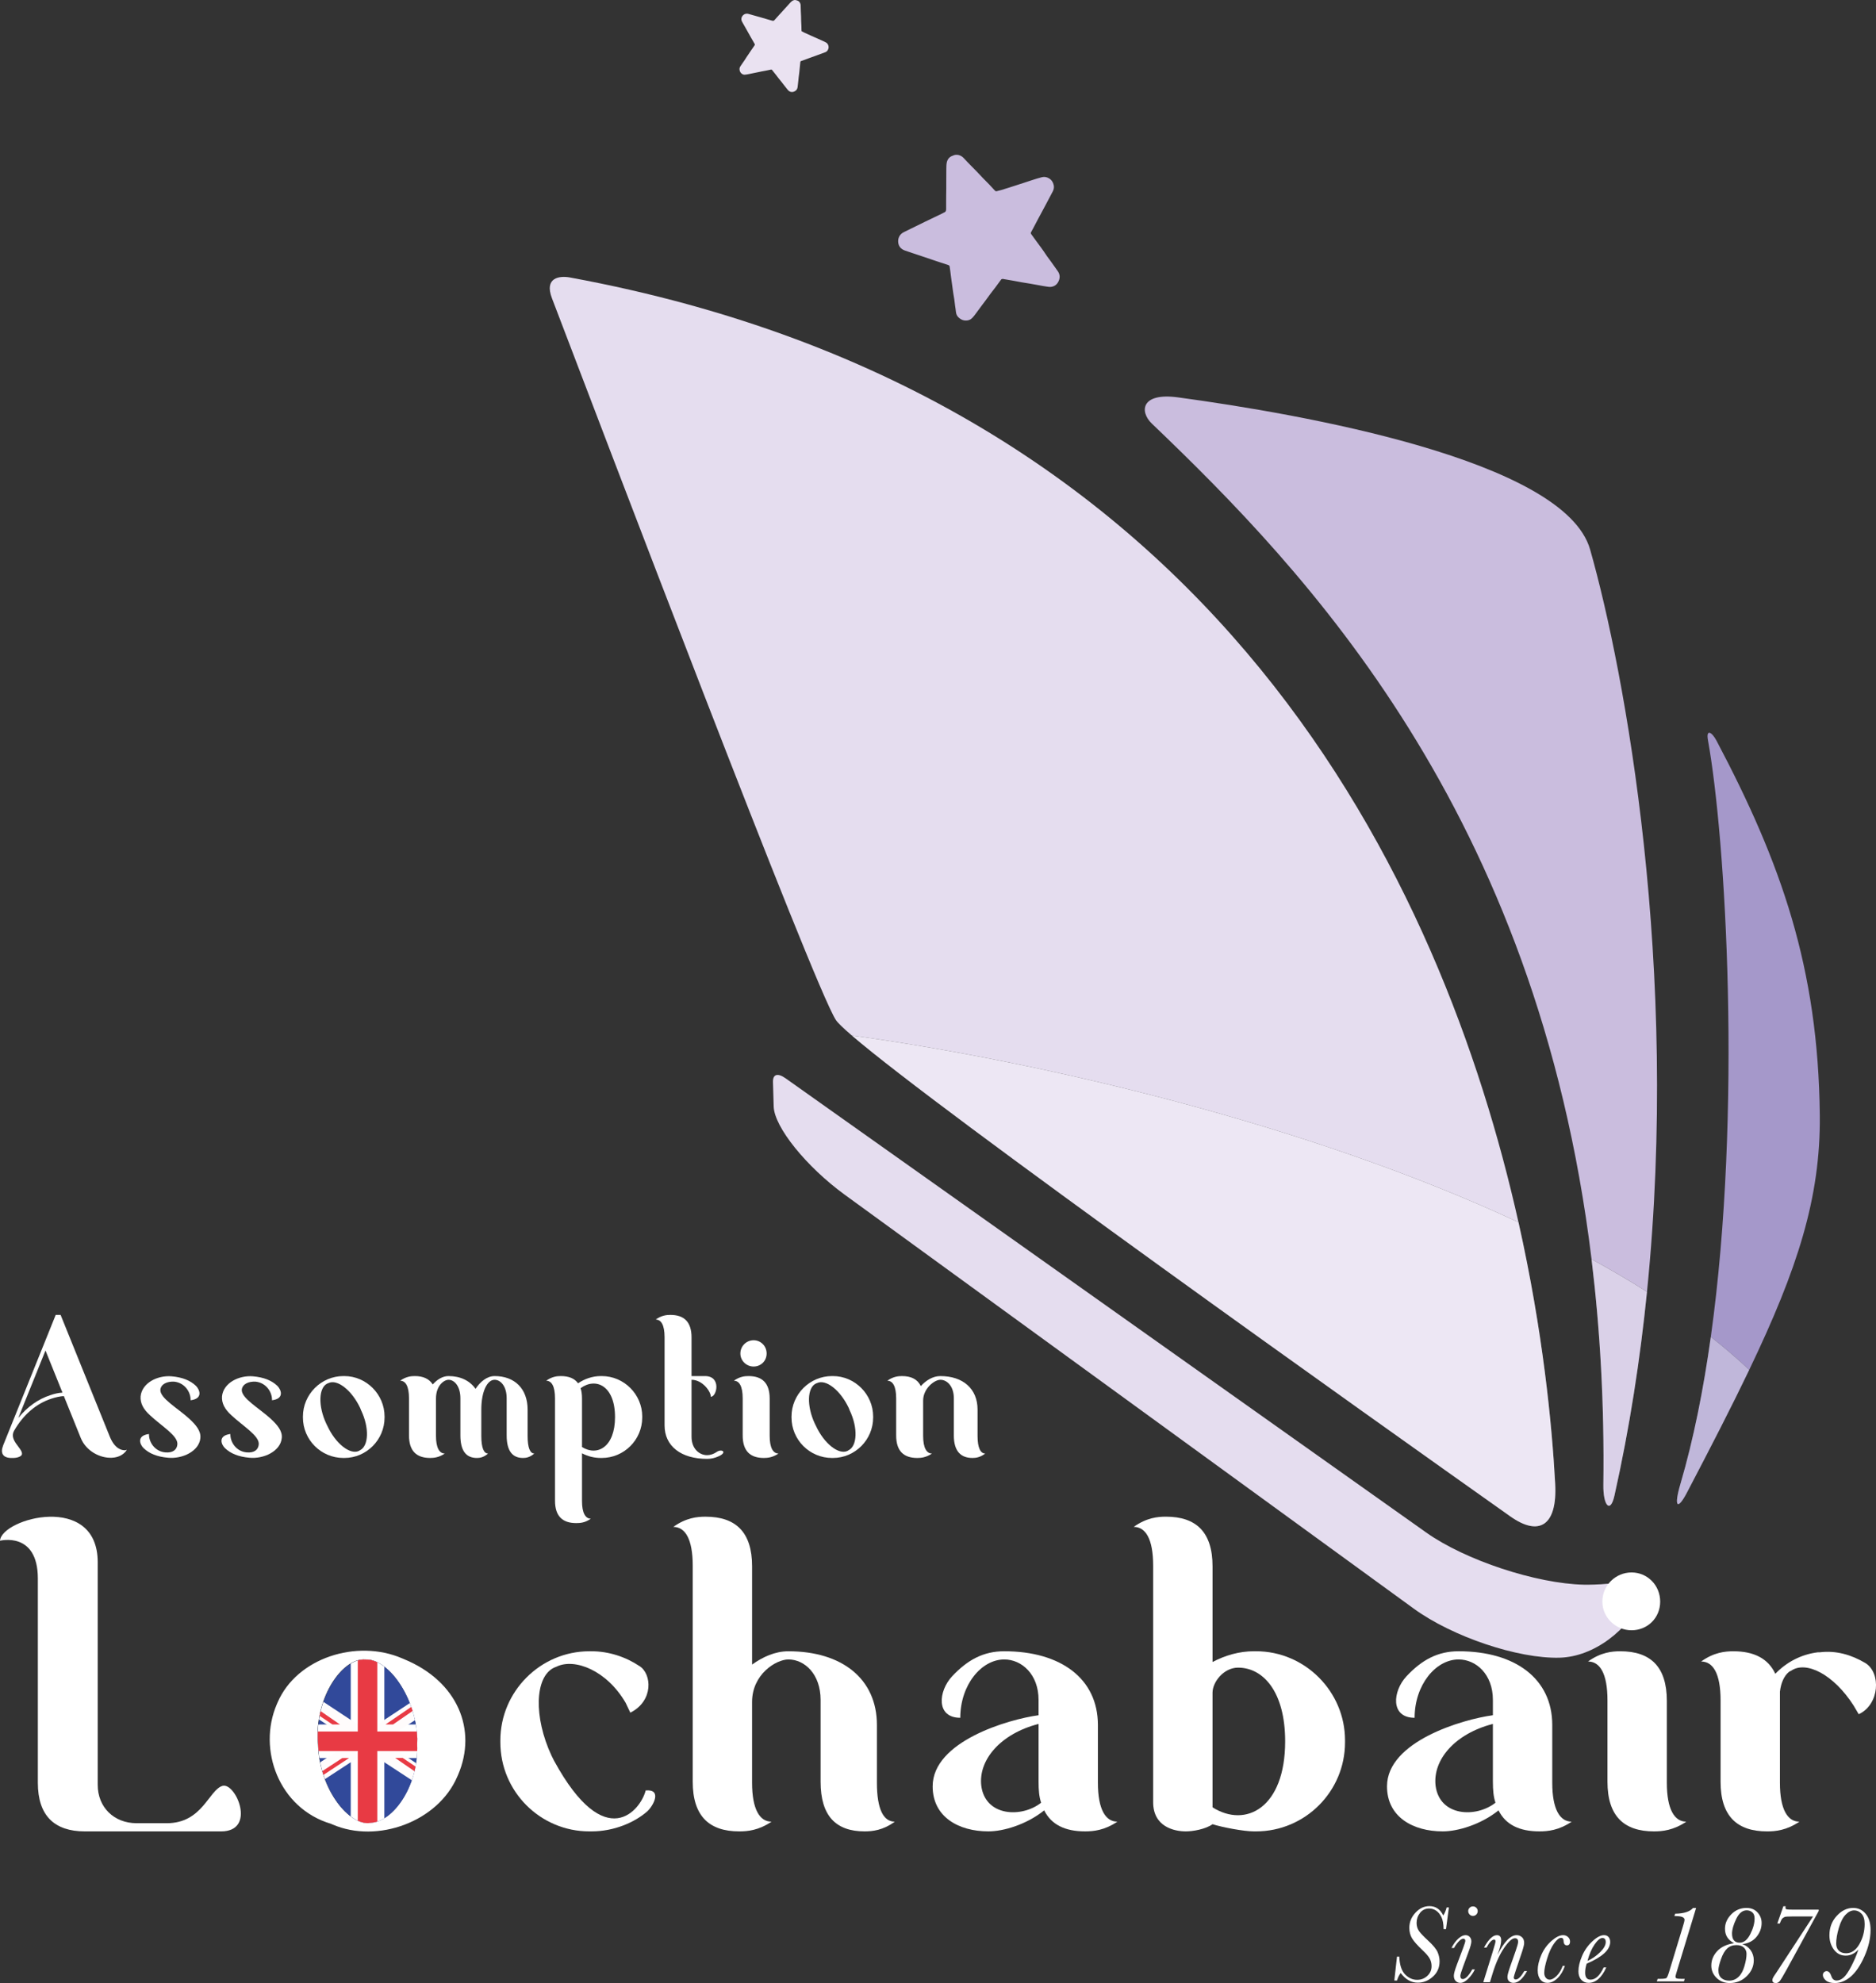 <?xml version="1.0" encoding="UTF-8"?><svg id="uuid-59794618-8376-45f3-a2ea-f39280e5ca0f" xmlns="http://www.w3.org/2000/svg" xmlns:xlink="http://www.w3.org/1999/xlink" viewBox="0 0 1567.68 1656.8"><rect x="0" y="0" width="1567.68" height="1656.8" fill="#333333" stroke="none"/><defs><style>.uuid-e0b12185-abe4-48fe-8d56-c5e25a088231{fill:#a598ca;}.uuid-e0b12185-abe4-48fe-8d56-c5e25a088231,.uuid-6d9b948c-a49f-4b2e-a1fa-461996976f3d,.uuid-86a84d7d-2f1b-4567-a69c-d83f7aa927e7,.uuid-b8b4455c-459e-4c1e-aeb6-96456439ad51,.uuid-1b63a697-0cc8-4b37-8268-9b6a0454a21c,.uuid-15ae454e-c6de-4d2e-9eca-0099f0443154,.uuid-e8ca0fe6-9d05-4e99-b056-8110f1e088d9,.uuid-3b1841cf-9388-4f66-9e35-b01e2a535326,.uuid-620ec2da-8445-4703-88ed-93deebba7776,.uuid-5dd73ba1-145c-4de1-9205-fe02c5e1da64{stroke-width:0px;}.uuid-6d9b948c-a49f-4b2e-a1fa-461996976f3d{fill:#e83a44;}.uuid-6fc9c77b-d3ae-40e6-ab0f-f88670ea5765{clip-path:url(#uuid-21992153-32e5-481e-942a-36fb517e2ad8);}.uuid-86a84d7d-2f1b-4567-a69c-d83f7aa927e7{fill:#e5ddef;}.uuid-b8b4455c-459e-4c1e-aeb6-96456439ad51{fill:#eae2f1;}.uuid-1b63a697-0cc8-4b37-8268-9b6a0454a21c{fill:none;}.uuid-15ae454e-c6de-4d2e-9eca-0099f0443154{fill:#fffcfc;}.uuid-e8ca0fe6-9d05-4e99-b056-8110f1e088d9,.uuid-5dd73ba1-145c-4de1-9205-fe02c5e1da64{fill:#fff;}.uuid-3b1841cf-9388-4f66-9e35-b01e2a535326{fill:#cabdde;}.uuid-620ec2da-8445-4703-88ed-93deebba7776{fill:#31499a;}.uuid-5dd73ba1-145c-4de1-9205-fe02c5e1da64{opacity:.3;}</style><clipPath id="uuid-21992153-32e5-481e-942a-36fb517e2ad8"><path class="uuid-1b63a697-0cc8-4b37-8268-9b6a0454a21c" d="m305.86,1386.52l-2.3-.05c-17.97.66-39.05,30.7-37.98,66.09l.28,4.75c.91,35.76,23.97,66.12,41.77,65.85l2.47-.33c17.97-.66,40-30.06,38.52-65.6l.11-4.6c-1.3-35.93-24.89-66.76-42.86-66.11Z"/></clipPath></defs><g id="uuid-8d5f1f4d-e1e6-49e1-89a7-09313f0f86fd"><path class="uuid-86a84d7d-2f1b-4567-a69c-d83f7aa927e7" d="m476.34,231.84c-8.8-1.62-21.75-.02-15.09,17.38,40.41,105.69,218.43,574.08,237.22,602.91,1.55,2.38,6.17,6.82,13.28,12.94,158.67,22.02,381.43,74.14,557.17,156.09-62.8-280.27-247.99-689.07-792.58-789.32Z"/><path class="uuid-3b1841cf-9388-4f66-9e35-b01e2a535326" d="m1328.78,459.1c-21.3-74.9-242.22-113.25-344.37-127.11-31.21-4.22-32.16,12.04-21.91,21.87,128.59,123.06,321.84,323.73,367.48,698.14,16.06,8.8,31.56,17.86,46.34,27.23,27.35-270.57-18.39-517.52-47.53-620.13Z"/><path class="uuid-e0b12185-abe4-48fe-8d56-c5e25a088231" d="m1520.71,931.81c-1.24-123.52-32.49-211.11-86.28-312.94-4.01-7.56-8.91-10.02-7.16-.4,14.81,81.97,28.71,309.79,2.37,498.44,11.35,8.97,22.13,18.14,32.09,27.56,40.47-84.44,59.67-143.97,58.98-212.65Z"/><path class="uuid-86a84d7d-2f1b-4567-a69c-d83f7aa927e7" d="m1299.58,1239.63c-2.64-48.87-10.1-126.81-30.65-218.48-175.74-81.95-398.5-134.08-557.17-156.09,74.7,64.25,431.22,317.51,550.33,401.82,24.37,17.26,39.37,7.39,37.49-27.25Z"/><path class="uuid-5dd73ba1-145c-4de1-9205-fe02c5e1da64" d="m1299.58,1239.63c-2.64-48.87-10.1-126.81-30.65-218.48-175.74-81.95-398.5-134.08-557.17-156.09,74.7,64.25,431.22,317.51,550.33,401.82,24.37,17.26,39.37,7.39,37.49-27.25Z"/><path class="uuid-3b1841cf-9388-4f66-9e35-b01e2a535326" d="m1349.07,1249.76c12.8-57.15,21.56-114.33,27.24-170.53-14.78-9.37-30.28-18.43-46.34-27.23,7.13,58.52,10.78,121.14,9.88,188.53-.24,17.61,5.86,24.11,9.21,9.23Z"/><path class="uuid-5dd73ba1-145c-4de1-9205-fe02c5e1da64" d="m1349.07,1249.76c12.8-57.15,21.56-114.33,27.24-170.53-14.78-9.37-30.28-18.43-46.34-27.23,7.13,58.52,10.78,121.14,9.88,188.53-.24,17.61,5.86,24.11,9.21,9.23Z"/><path class="uuid-e0b12185-abe4-48fe-8d56-c5e25a088231" d="m1409.64,1247.1c20.21-38.57,37.5-72.19,52.09-102.64-9.97-9.42-20.74-18.59-32.09-27.56-6.12,43.83-14.42,85.53-25.37,122.81-5.75,19.54-2.5,22.38,5.37,7.4Z"/><path class="uuid-5dd73ba1-145c-4de1-9205-fe02c5e1da64" d="m1409.64,1247.1c20.21-38.57,37.5-72.19,52.09-102.64-9.97-9.42-20.74-18.59-32.09-27.56-6.12,43.83-14.42,85.53-25.37,122.81-5.75,19.54-2.5,22.38,5.37,7.4Z"/><path class="uuid-86a84d7d-2f1b-4567-a69c-d83f7aa927e7" d="m1364.6,1319.27c-.25.09-.51.18-.8.26-15.88,4.97-40.19,4.42-40.19,4.42-39.88-.86-99.16-20.45-131.73-43.53l-535.42-379.54c-6.56-4.63-10.65-3.5-10.53,3.02.18,5.5.35,12.67.6,20.52.46,17.15,27.26,50.39,59.51,73.84l475.44,345.74c32.25,23.46,87.06,41.88,121.75,40.96,28.66-.8,57.37-22.67,70.86-51.68,2.84-6.15,6.39-19.25-9.49-14.02Z"/><path class="uuid-3b1841cf-9388-4f66-9e35-b01e2a535326" d="m755.87,209.2c4.44,1.6,8.98,2.98,13.46,4.52,4.11,1.36,8.19,2.78,12.33,4.17,3.57,1.2,7.18,2.41,10.8,3.57.62.2.98.58,1.11,1.21.18,1.23.39,2.47.53,3.72.24,1.8.46,3.62.69,5.48.58,4.3,1.19,8.61,1.79,12.93.24,1.73.58,3.44.86,5.21.24,1.77.45,3.59.67,5.37.24,1.78.58,3.57.73,5.39.22,2.26,1.38,3.99,3.15,5.26,1.46,1.13,3.15,1.79,5.1,1.77,1.97.02,3.84-.6,5.11-1.93,1.66-1.58,2.93-3.5,4.28-5.3,1.38-1.77,2.64-3.57,3.97-5.37,1.09-1.46,2.2-2.92,3.32-4.41,1.33-1.79,2.57-3.57,3.9-5.35,1.36-1.79,2.75-3.55,4.12-5.35,1.62-2.18,3.19-4.42,4.86-6.61.24-.31.83-.38,1.31-.46.26-.05.55.11.84.16,2.75.49,5.5.93,8.27,1.42,2.26.4,4.41.86,6.63,1.24,2.22.38,4.5.69,6.72,1.09,2.37.4,4.7.84,7.05,1.26,2.33.42,4.64.89,6.9,1.2,1.37.2,2.77.46,4.1.27,3.17-.47,5.3-2.4,6.43-5.41,1.02-2.66.73-5.15-.84-7.5-1.16-1.73-2.4-3.41-3.6-5.1-.75-1.11-1.57-2.19-2.33-3.26-1.02-1.4-2.06-2.79-3.08-4.17-.91-1.35-1.82-2.71-2.75-4.07-.62-.9-1.27-1.74-1.87-2.64-1.68-2.3-3.39-4.62-5.08-6.92-1.18-1.63-2.35-3.27-3.57-4.91-.42-.57-.56-1.09-.14-1.75.53-.92,1.05-1.89,1.55-2.84,1.38-2.66,2.77-5.34,4.21-8,2.02-3.81,4.08-7.61,6.14-11.43,2.08-3.88,4.13-7.81,6.19-11.7.89-1.65,1.22-3.48.82-5.25-.51-2.4-1.75-4.38-3.93-5.69-1.8-1.09-3.79-1.48-5.77-1.02-2.72.64-5.41,1.55-8.11,2.4-4.92,1.57-9.87,3.21-14.8,4.82-3.66,1.19-7.36,2.35-11.08,3.5-1.33.4-2.71.73-4.09,1.04-.33.05-.76.05-.95-.17-.6-.47-1.07-1.05-1.6-1.61-1.15-1.27-2.31-2.54-3.5-3.78-1.73-1.82-3.53-3.52-5.26-5.34-1.73-1.77-3.37-3.62-5.1-5.4-1.66-1.77-3.41-3.44-5.1-5.17-2-2.06-4.02-4.1-5.97-6.25-2.17-2.38-5.9-3.65-9.11-1.97-3.04.97-4.64,3.23-5.12,6.26-.27,1.67-.2,3.38-.27,5.07-.05,3.43-.02,6.87-.05,10.31-.02.9,0,1.81,0,2.72v3.13c0,1.78-.07,3.58-.07,5.33-.04,1.78-.04,3.57-.04,5.33,0,1.86-.06,3.72,0,5.57.04,1.59.11,3.11-1.81,3.79-.47.16-.87.47-1.31.7-4.81,2.3-9.63,4.6-14.42,6.93-5.9,2.86-11.72,5.79-17.63,8.64-3.8,1.81-5.35,5.32-4.84,9,.4,3.07,2.37,5.27,5.3,6.35Z"/><path class="uuid-b8b4455c-459e-4c1e-aeb6-96456439ad51" d="m619.51,61.31c.81.74,1.8,1.17,2.83,1.1,1.26-.05,2.49-.37,3.74-.59,1.21-.23,2.4-.51,3.62-.75.97-.2,1.96-.38,2.99-.6,1.2-.24,2.39-.52,3.61-.76,1.22-.24,2.45-.45,3.69-.69,1.46-.29,2.95-.64,4.45-.92.2-.05.47.15.71.28.11.08.18.25.27.39.97,1.21,1.93,2.42,2.9,3.64.76,1,1.49,1.99,2.28,2.97.78.97,1.58,1.96,2.37,2.96.82,1.03,1.62,2.08,2.44,3.11.82,1.04,1.6,2.1,2.42,3.06.47.59.97,1.22,1.59,1.63,1.47.98,3.06.98,4.64.16,1.4-.73,2.22-1.87,2.44-3.42.17-1.15.27-2.29.4-3.43.11-.74.16-1.49.24-2.21.11-.95.18-1.91.29-2.86.11-.9.23-1.81.36-2.7.08-.62.13-1.2.2-1.8.16-1.55.33-3.15.47-4.73.13-1.11.25-2.21.35-3.33.04-.4.16-.66.58-.79.57-.18,1.13-.39,1.7-.59,1.56-.58,3.13-1.17,4.71-1.75,2.24-.82,4.48-1.62,6.76-2.44,2.28-.83,4.59-1.69,6.88-2.54.98-.35,1.8-.97,2.29-1.86.67-1.17.91-2.46.49-3.81-.35-1.11-1.02-2.02-2.02-2.57-1.34-.73-2.8-1.37-4.22-2-2.6-1.17-5.26-2.33-7.9-3.51-1.96-.86-3.9-1.74-5.86-2.66-.7-.32-1.4-.7-2.08-1.08-.17-.09-.35-.26-.35-.42-.07-.42-.04-.84-.04-1.26-.04-.95-.04-1.91-.06-2.86-.04-1.38-.16-2.77-.2-4.15-.05-1.37-.05-2.75-.09-4.11-.05-1.36-.15-2.69-.2-4.03-.07-1.59-.14-3.19-.14-4.8,0-1.8-1.07-3.7-3.04-4.2-1.62-.72-3.11-.38-4.42.69-.73.59-1.35,1.31-1.99,2-1.29,1.39-2.57,2.82-3.84,4.23-.36.36-.67.75-1.02,1.11-.37.44-.78.87-1.15,1.29-.67.75-1.37,1.47-2.02,2.19-.65.73-1.33,1.48-1.98,2.19-.67.77-1.4,1.52-2.06,2.32-.58.66-1.13,1.31-2.17.88-.25-.11-.53-.13-.78-.19-2.84-.83-5.69-1.67-8.54-2.49-3.47-.99-6.97-1.96-10.46-2.95-2.25-.67-4.18.21-5.34,1.9-.97,1.42-.98,3.06-.16,4.59,1.26,2.32,2.61,4.57,3.9,6.87,1.18,2.08,2.32,4.17,3.52,6.28,1.04,1.82,2.09,3.64,3.15,5.48.17.31.17.6,0,.91-.38.56-.76,1.16-1.16,1.73-.58.84-1.16,1.67-1.75,2.52-1.35,1.97-2.69,4-4.05,6-.54.8-1.04,1.63-1.57,2.46-.57.82-1.13,1.65-1.71,2.47-.57.83-1.09,1.69-1.69,2.5-.74,1.02-.92,2.15-.66,3.33.2,1,.65,1.91,1.45,2.62Z"/><path class="uuid-e8ca0fe6-9d05-4e99-b056-8110f1e088d9" d="m93.6,1217.88c-9.72.58-21.58-5.45-26.04-16.33l-14.2-35.17c-3.29.19-6.8.97-10.3,2.13-12.82,4.08-23.71,13.6-31.29,26.83-4.47,7.96,6.99,14.57,6.61,19.43-.2,2.14-4.28,3.49-8.36,3.3-4.66.19-9.52-1.56-8.17-7.97l.78-2.53c1.36-3.29,43.92-109.02,43.92-109.02h4.09l41,101.44c4.28,10.69,10.11,11.67,12.83,11.67.77-.2,1.36-.39,1.36-.39v.19l.2-.19c-2.72,4.28-7.38,6.41-12.44,6.61Zm-41.4-54.42l-14.19-35.17-22.73,56.36c7.38-9.13,16.51-15.74,26.82-19.05,3.3-1.17,6.8-1.94,10.1-2.14Z"/><path class="uuid-e8ca0fe6-9d05-4e99-b056-8110f1e088d9" d="m167.45,1201.35c-.98,11.27-15.35,17.69-27.02,16.53-9.13-.79-15.74-3.51-20.4-7.97-3.1-2.92-6.22-10.5,4.47-11.85-.19,6.8,4.86,14.57,13.6,15.35,6.22.58,9.72-2.14,10.11-6.61.77-7.19-13.21-15.35-22.74-24.29-5.63-5.05-8.36-10.11-7.97-15.93,1.17-11.27,14.19-17.68,25.84-16.72,9.14.78,15.74,3.51,20.4,7.97,3.11,3.11,6.23,10.69-4.46,12.05.19-6.8-4.87-14.58-13.61-15.55-6.22-.38-11.08,2.14-11.66,6.61-.58,7.19,14.58,15.54,24.29,24.48,5.43,5.05,9.71,10.11,9.13,15.93Z"/><path class="uuid-e8ca0fe6-9d05-4e99-b056-8110f1e088d9" d="m235.46,1201.35c-.98,11.27-15.35,17.69-27.02,16.53-9.13-.79-15.74-3.51-20.4-7.97-3.11-2.92-6.22-10.5,4.47-11.85-.19,6.8,4.86,14.57,13.6,15.35,6.22.58,9.72-2.14,10.11-6.61.77-7.19-13.21-15.35-22.73-24.29-5.64-5.05-8.36-10.11-7.97-15.93,1.17-11.27,14.19-17.68,25.84-16.72,9.14.78,15.74,3.51,20.41,7.97,3.11,3.11,6.23,10.69-4.46,12.05.19-6.8-4.86-14.58-13.6-15.55-6.22-.38-11.08,2.14-11.66,6.61-.58,7.19,14.58,15.54,24.29,24.48,5.44,5.05,9.72,10.11,9.13,15.93Z"/><path class="uuid-e8ca0fe6-9d05-4e99-b056-8110f1e088d9" d="m321.36,1183.48v.77c0,18.66-15.16,33.82-33.63,33.82h-.77c-18.66,0-33.82-15.16-33.82-33.82v-.77c0-18.47,15.16-33.82,33.82-33.82h.77c18.47,0,33.63,15.35,33.63,33.82Zm-19.63-5.25l-.77-1.95c-7-14.77-19.05-24.29-26.43-20.79l-.97.39c-7.39,3.49-7.78,18.84-.97,33.42l.97,1.95c6.8,14.77,18.85,24.29,26.23,20.99l.97-.58c7.38-3.51,7.97-18.86.97-33.43Z"/><path class="uuid-e8ca0fe6-9d05-4e99-b056-8110f1e088d9" d="m446.51,1214.37c-3.88,3.3-6.99,3.7-9.51,3.7-8.75,0-13.61-5.83-13.61-18.85v-31.1c0-9.72-4.85-15.36-10.1-15.36-6.22,0-11.08,9.92-11.08,24.88v21.96c0,10.11,2.14,14.77,5.64,14.77-3.7,3.3-6.99,3.7-9.33,3.7-8.93,0-13.79-5.83-13.79-18.85v-31.1c0-9.72-4.86-15.36-9.91-15.36-3.7,0-10.5,4.67-10.5,15.74v31.09c0,10.11,2.92,14.77,7.39,14.77-4.86,3.3-9.13,3.7-12.25,3.7-11.46,0-17.68-5.83-17.68-18.85v-30.9c0-10.3-2.91-14.77-7.38-14.77,4.86-3.5,9.13-3.89,12.25-3.89,6.99,0,12.04,2.33,14.96,6.99,3.7-4.08,8.17-6.99,13.22-6.99,9.91,0,17.88,3.89,22.53,10.69,3.89-5.83,9.52-10.69,15.94-10.69,16.71,0,27.59,10.5,27.59,27.98v21.96c0,10.11,2.14,14.77,5.63,14.77Z"/><path class="uuid-e8ca0fe6-9d05-4e99-b056-8110f1e088d9" d="m536.68,1183.48v.77c0,18.66-15.16,33.82-33.82,33.82h-.77c-5.64,0-10.88-1.35-15.74-3.89v39.85c0,10.1,2.92,14.77,7.38,14.77-4.86,3.5-9.13,3.69-12.25,3.69-11.46,0-17.68-5.83-17.68-18.66v-85.51c0-10.3-2.91-14.77-7.38-14.77,4.86-3.5,9.13-3.89,12.25-3.89,6.6,0,11.46,1.94,14.38,6.03,5.45-3.7,12.05-6.03,19.05-6.03h.77c18.66,0,33.82,15.35,33.82,33.82Zm-22.74.39c0-26.05-15.93-33.43-28.76-24.1.78,2.33,1.17,5.24,1.17,8.74v40.42c12.63,7.97,27.6.2,27.6-25.07Z"/><path class="uuid-e8ca0fe6-9d05-4e99-b056-8110f1e088d9" d="m600.43,1216.71c-2.92,1.35-6.03,2.13-9.52,2.13-21.57,0-35.56-10.49-35.56-27.98v-73.65c0-10.31-2.91-14.78-7.39-14.78,4.86-3.5,9.14-3.88,12.25-3.88,11.46,0,17.68,5.83,17.68,18.85v32.26h11.27c13.79,0,9.9,17.3,4.85,17.3,0-4.47-6.99-14.2-16.12-14.2v47.62c0,9.91,6.41,15.35,13.02,15.35,2.72,0,5.64-.97,8.36-2.91,4.08-2.53,8.74.58,1.17,3.89Z"/><path class="uuid-e8ca0fe6-9d05-4e99-b056-8110f1e088d9" d="m638.31,1218.07c-11.46,0-17.68-5.83-17.68-18.85v-30.9c0-10.3-2.91-14.77-7.38-14.77,4.86-3.5,9.13-3.89,12.25-3.89,11.46,0,17.68,5.83,17.68,18.85v31.09c0,10.11,2.91,14.77,7.39,14.77-4.86,3.3-9.13,3.7-12.25,3.7Zm-19.62-87.26c0-6.22,5.05-11.08,11.07-11.08s10.88,4.86,10.88,11.08-4.86,10.88-10.88,10.88-11.07-4.86-11.07-10.88Z"/><path class="uuid-e8ca0fe6-9d05-4e99-b056-8110f1e088d9" d="m729.65,1183.48v.77c0,18.66-15.16,33.82-33.63,33.82h-.77c-18.66,0-33.82-15.16-33.82-33.82v-.77c0-18.47,15.16-33.82,33.82-33.82h.77c18.47,0,33.63,15.35,33.63,33.82Zm-19.63-5.25l-.77-1.95c-7-14.77-19.05-24.29-26.43-20.79l-.98.39c-7.38,3.49-7.78,18.84-.97,33.42l.97,1.95c6.8,14.77,18.85,24.29,26.24,20.99l.96-.58c7.38-3.51,7.97-18.86.98-33.43Z"/><path class="uuid-e8ca0fe6-9d05-4e99-b056-8110f1e088d9" d="m823.32,1214.37c-4.28,3.3-7.98,3.7-10.69,3.7-9.92,0-15.56-5.83-15.56-18.85v-31.1c0-9.72-5.44-15.36-11.27-15.36-5.05,0-14.38,7.4-14.38,17.3v29.54c0,10.11,2.91,14.77,7.39,14.77-4.86,3.3-9.13,3.7-12.25,3.7-11.46,0-17.68-5.83-17.68-18.85v-30.9c0-10.3-2.91-14.77-7.39-14.77,4.87-3.5,9.14-3.89,12.25-3.89,7.77,0,13.02,2.72,15.74,8.36,4.27-4.66,9.91-8.36,16.32-8.36,18.86,0,31.09,10.5,31.09,27.98v21.96c0,10.11,2.53,14.77,6.43,14.77Z"/><path class="uuid-e8ca0fe6-9d05-4e99-b056-8110f1e088d9" d="m382.8,1482.76l-.68,1.58c-16.21,37.7-66.78,56.06-104.08,40.01l-1.58-.67c-43.42-12.95-61.38-62.06-45.17-99.77l.68-1.57c16.03-37.31,66.21-53.12,103.92-36.91l1.58.67c45.34,18.57,61.37,59.36,45.34,96.66Zm-34.37-25.64l.11-4.62c-1.3-35.91-24.89-66.74-42.86-66.11l-2.3-.06c-17.96.66-39.05,30.72-37.98,66.09l.29,4.77c.91,35.77,23.97,66.11,41.77,65.85l2.46-.33c17.97-.67,40-30.06,38.52-65.59Z"/><path class="uuid-e8ca0fe6-9d05-4e99-b056-8110f1e088d9" d="m184.69,1530.06h-113.73c-25.22,0-39.33-12.84-39.33-40.63v-170.57c0-39.75-31.64-31.63-31.64-31.63,1.28-18.81,81.66-40.61,81.66,17.95v185.97c0,18.81,13.68,32.07,32.49,32.07h25.23c29.92,0,35.06-27.79,46.6-31.21,11.11-2.99,28.63,38.06-1.28,38.06Z"/><path class="uuid-e8ca0fe6-9d05-4e99-b056-8110f1e088d9" d="m540.83,1513.38c-10.26,8.98-27.36,16.68-46.6,16.68h-1.71c-41.05,0-74.39-33.34-74.39-74.39v-1.71c0-40.61,33.34-74.39,74.39-74.39h1.71c14.54,0,28.65,4.7,40.18,12.4,10.26,6.41,11.98,29.06-7.69,38.9l-3.84-8.12c-15.83-27.35-42.76-37.62-57.72-30.36l-2.14.86c-16.25,7.7-17.1,41.46-2.14,73.53l2.14,4.28c43.18,79.09,72.68,40.61,76.53,24.8,13.68-1.29,6.84,12.38,1.29,17.52Z"/><path class="uuid-e8ca0fe6-9d05-4e99-b056-8110f1e088d9" d="m747.73,1521.93c-9.82,7.27-18.8,8.12-25.22,8.12-23.93,0-36.77-12.84-36.77-41.46v-68.42c0-21.38-13.24-33.76-26.93-33.76-10.25,0-30.34,12.38-30.34,35.48v67.54c0,22.24,6.41,32.51,16.25,32.51-10.69,7.27-20.1,8.12-26.94,8.12-25.23,0-38.9-12.84-38.9-41.46v-180.43c0-22.66-6.41-32.49-16.24-32.49,10.69-7.69,20.09-8.54,26.93-8.54,25.22,0,38.91,12.83,38.91,41.46v82.08c8.98-6.41,19.23-11.11,30.34-11.11,44.89,0,73.97,23.09,73.97,61.57v48.29c0,22.24,5.55,32.51,14.95,32.51Z"/><path class="uuid-e8ca0fe6-9d05-4e99-b056-8110f1e088d9" d="m933.71,1521.93c-10.69,7.27-20.09,8.12-26.94,8.12-16.66,0-28.2-5.55-34.2-17.54-14.97,11.98-34.2,17.54-46.6,17.54-24.78,0-46.6-11.98-46.6-37.62,0-37.62,63.28-56.02,88.5-59.42v-12.84c0-21.38-14.12-33.76-28.65-33.76-19.23,0-36.76,21.36-36.76,48.73-20.52,0-18.39-22.24-6.85-34.63,12.84-13.68,26.07-20.95,43.61-20.95,47.46,0,78.23,23.09,78.23,61.57v48.29c0,22.24,6.41,32.51,16.25,32.51Zm-65.83-33.34v-48.31c-31.63,8.12-50.44,29.92-47.87,51.72,3.4,25.66,33.76,26.93,50,14.11-1.71-5.14-2.13-10.69-2.13-17.52Z"/><path class="uuid-e8ca0fe6-9d05-4e99-b056-8110f1e088d9" d="m1123.97,1453.96v1.71c0,41.05-33.34,74.39-74.39,74.39h-1.71c-8.54,0-26.5-3.42-34.62-5.99-5.99,4.27-16.68,5.99-22.24,5.99-9.83,0-27.37-3.86-27.37-24.37v-197.53c0-22.66-6.41-32.49-16.24-32.49,10.69-7.69,20.11-8.54,26.93-8.54,25.22,0,38.92,12.83,38.92,41.46v79.95c10.67-5.55,22.21-8.98,34.62-8.98h1.71c41.05,0,74.39,33.78,74.39,74.39Zm-50.03.86c0-41.46-18.37-61.57-39.33-61.57-11.96,0-21.36,11.98-21.36,20.96v95.75c27.79,17.54,60.69.44,60.69-55.14Z"/><path class="uuid-e8ca0fe6-9d05-4e99-b056-8110f1e088d9" d="m1313.38,1521.93c-10.69,7.27-20.11,8.12-26.93,8.12-16.68,0-28.23-5.55-34.2-17.54-14.97,11.98-34.2,17.54-46.6,17.54-24.8,0-46.6-11.98-46.6-37.62,0-37.62,63.26-56.02,88.48-59.42v-12.84c0-21.38-14.09-33.76-28.64-33.76-19.23,0-36.77,21.36-36.77,48.73-20.5,0-18.38-22.24-6.83-34.63,12.82-13.68,26.08-20.95,43.6-20.95,47.46,0,78.25,23.09,78.25,61.57v48.29c0,22.24,6.41,32.51,16.24,32.51Zm-65.85-33.34v-48.31c-31.63,8.12-50.44,29.92-47.87,51.72,3.42,25.66,33.78,26.93,50.03,14.11-1.71-5.14-2.15-10.69-2.15-17.52Z"/><path class="uuid-e8ca0fe6-9d05-4e99-b056-8110f1e088d9" d="m1382.21,1530.06c-25.24,0-38.92-12.84-38.92-41.46v-67.98c0-22.67-6.41-32.49-16.24-32.49,10.69-7.7,20.1-8.56,26.93-8.56,25.22,0,38.91,12.82,38.91,41.46v68.4c0,22.24,6.41,32.51,16.24,32.51-10.69,7.27-20.11,8.12-26.93,8.12Zm-43.2-191.96c0-13.68,11.13-24.37,24.39-24.37s23.93,10.69,23.93,24.37-10.69,23.93-23.93,23.93-24.39-10.67-24.39-23.93Z"/><path class="uuid-e8ca0fe6-9d05-4e99-b056-8110f1e088d9" d="m1553.23,1432.16l-4.28-7.26c-16.68-26.1-39.77-37.62-52.15-29.08l-1.71.86c-4.28,3.42-6.85,9.42-7.7,16.68v76.08c0,22.24,6.41,32.51,16.25,32.51-10.69,7.27-20.09,8.12-26.94,8.12-25.22,0-38.9-12.84-38.9-41.46v-67.98c0-22.67-6.41-32.49-16.24-32.49,10.69-7.7,20.08-8.56,26.93-8.56,17.1,0,29.06,5.99,35.06,18.81,9.4-9.83,21.8-16.25,35.47-17.95h1.71c13.69-1.71,26.51,2.13,38.06,8.98,13.24,8.12,11.97,34.64-5.55,42.76Z"/><path class="uuid-e8ca0fe6-9d05-4e99-b056-8110f1e088d9" d="m1167.42,1634.67h1.87c.3,6.89,1.92,11.85,4.85,14.87,2.93,3.02,6.3,4.53,10.12,4.53,3.26,0,6.06-1.08,8.45-3.26,2.39-2.17,3.58-4.88,3.58-8.13,0-2.37-.53-4.5-1.59-6.4-1.05-1.9-2.96-4.12-5.69-6.67-4.41-4.16-7.38-7.52-8.95-10.07-1.57-2.55-2.35-5.53-2.35-8.92,0-4.75,1.7-8.95,5.1-12.62,3.41-3.67,7.3-5.51,11.71-5.51,5.17,0,9.01,2.61,11.56,7.83,1.26-1.98,2.18-4.21,2.83-6.74h1.87l-2.42,18.13h-2.04c-.04-4.32-.62-7.65-1.76-10-1.14-2.35-2.6-4.14-4.37-5.38-1.78-1.23-3.74-1.84-5.9-1.84-3.19,0-5.74,1.22-7.66,3.67-1.91,2.44-2.86,5.23-2.86,8.36,0,2.55.65,4.77,1.95,6.67,1.31,1.9,3.82,4.55,7.52,7.95,4.32,3.98,7.01,7.25,8.1,9.8,1.09,2.55,1.64,5.13,1.64,7.74,0,5.16-1.86,9.42-5.6,12.76-3.73,3.34-7.92,5.01-12.58,5.01-5.58,0-10.34-2.71-14.29-8.1-1.4,1.85-2.41,3.94-3.06,6.28h-2.28l2.24-19.95Z"/><path class="uuid-e8ca0fe6-9d05-4e99-b056-8110f1e088d9" d="m1230.28,1645.36h2.19c-1.42,2.95-3.28,5.56-5.57,7.84-2.3,2.28-4.5,3.42-6.63,3.42-1.43,0-2.68-.51-3.75-1.53-1.08-1.01-1.62-2.5-1.62-4.48,0-1.61.85-4.69,2.55-9.25l5.23-13.89c1.21-3.25,1.82-5.23,1.82-5.92,0-.6-.14-1.06-.43-1.37-.29-.3-.73-.46-1.3-.46-1.18,0-2.59.92-4.21,2.76-1.62,1.84-2.77,3.5-3.44,4.99h-2.18c1.67-3.31,3.59-5.92,5.72-7.84,2.15-1.91,4.13-2.87,5.99-2.87,1.43,0,2.6.48,3.52,1.46.91.97,1.37,2.25,1.37,3.82s-.81,4.56-2.42,8.84l-4.37,11.84c-1.6,4.29-2.41,6.97-2.41,8.07,0,.88.17,1.54.52,1.98.35.44.86.66,1.53.66,2.25,0,4.89-2.68,7.92-8.07Zm-3.37-48.69c0-1.09.39-2.03,1.17-2.8.77-.77,1.71-1.16,2.8-1.16s2.02.38,2.8,1.16c.77.78,1.16,1.71,1.16,2.8s-.38,2.03-1.16,2.82c-.77.79-1.7,1.18-2.8,1.18s-2.07-.4-2.82-1.2c-.76-.81-1.15-1.74-1.15-2.81Z"/><path class="uuid-e8ca0fe6-9d05-4e99-b056-8110f1e088d9" d="m1273.76,1646.78h2.32c-1.82,3.28-3.68,5.74-5.58,7.38-1.9,1.64-3.84,2.46-5.8,2.46-1.38,0-2.55-.42-3.53-1.25-.99-.83-1.48-2.07-1.48-3.71,0-1.36.7-4.07,2.09-8.11l4.87-13.88c1.31-3.8,1.97-6.25,1.97-7.38,0-1-.22-1.74-.67-2.23-.45-.48-1.12-.73-2.03-.73-2.31,0-5.32,2.72-9.03,8.13-3.72,5.42-6.92,12.52-9.6,21.3l-2.22,7.28h-5.56l8.02-25.87c1.46-4.77,2.19-7.5,2.19-8.2,0-.51-.09-.9-.28-1.14-.18-.24-.47-.37-.87-.37-1.79,0-3.92,2.22-6.38,6.66h-2.09c3.8-6.89,7.39-10.35,10.8-10.35,1.18,0,2.07.36,2.66,1.08.6.71.89,1.79.89,3.25,0,2.61-1.02,6.66-3.06,12.12,5.5-10.97,10.84-16.45,16.04-16.45,1.67,0,3.12.56,4.37,1.67,1.24,1.1,1.87,2.72,1.87,4.85,0,1.36-.63,3.92-1.87,7.66l-4.88,14.52c-1.3,3.93-1.95,6.11-1.95,6.57,0,.57.13,1.01.43,1.29.28.29.7.43,1.25.43,1.04,0,2.15-.58,3.33-1.76,1.18-1.16,2.44-2.9,3.78-5.21Z"/><path class="uuid-e8ca0fe6-9d05-4e99-b056-8110f1e088d9" d="m1305.89,1642.41h1.82c-1.48,4.34-3.56,7.8-6.24,10.36-2.68,2.57-5.44,3.85-8.34,3.85-2.42,0-4.39-.92-5.9-2.76-1.5-1.83-2.25-4.43-2.25-7.76,0-3.92,1.01-8.19,3.03-12.83,2.02-4.63,4.86-8.54,8.52-11.73,3.66-3.19,6.89-4.78,9.68-4.78,1.61,0,2.98.52,4.1,1.55,1.13,1.03,1.69,2.27,1.69,3.73,0,2.16-.88,3.23-2.6,3.23s-2.69-1.19-2.78-3.6c-.06-1.78-.74-2.68-2.05-2.68-1.69,0-3.68,1.57-5.92,4.71-2.25,3.14-4.18,7.33-5.79,12.57-1.6,5.24-2.4,9.22-2.4,11.96,0,1.73.44,3.12,1.31,4.14.88,1.03,1.95,1.55,3.19,1.55,1.8,0,3.75-1.04,5.86-3.12,2.11-2.08,3.8-4.88,5.07-8.4Z"/><path class="uuid-e8ca0fe6-9d05-4e99-b056-8110f1e088d9" d="m1340.11,1643.72h2.18c-3.86,8.6-8.81,12.89-14.84,12.89-2.49,0-4.52-.88-6.08-2.62-1.57-1.74-2.35-4.11-2.35-7.07,0-3.77,1.01-8.02,3.02-12.76,2.02-4.74,4.9-8.82,8.61-12.25,3.72-3.44,6.95-5.15,9.72-5.15,1.7,0,2.99.54,3.88,1.62.87,1.07,1.31,2.42,1.31,4.02,0,3.28-1.64,6.44-4.92,9.45-3.28,3.02-8.2,5.93-14.75,8.72-.86,2.64-1.27,5.16-1.27,7.52,0,1.94.37,3.4,1.13,4.37.76.98,1.88,1.46,3.37,1.46,4.17,0,7.83-3.41,10.98-10.21Zm-13.53-5.46c3.92-1.76,7.45-4.19,10.57-7.29,3.12-3.09,4.69-5.91,4.69-8.43,0-1.15-.24-2.01-.71-2.57-.46-.56-1.17-.84-2.11-.84-1.82,0-3.97,1.77-6.45,5.31-2.47,3.53-4.47,8.15-5.99,13.82Z"/><path class="uuid-e8ca0fe6-9d05-4e99-b056-8110f1e088d9" d="m1414.8,1594.04h2.55l-16.22,53.38c-.67,2.15-1,3.47-1,3.96,0,.76.32,1.26.96,1.5.64.25,1.84.36,3.6.36h3.15l-.64,2.1h-22.64l.64-2.1h2.55c2.67,0,4.28-.24,4.85-.71.56-.46,1.33-2.29,2.3-5.48l11.57-38.08c.82-2.7,1.22-4.36,1.22-4.97,0-1.91-1.93-2.94-5.78-3.1l-2.68-.09.59-1.96c7.35-.12,12.34-1.73,14.99-4.83Z"/><path class="uuid-e8ca0fe6-9d05-4e99-b056-8110f1e088d9" d="m1456.02,1624.28c2.82.89,5.12,2.56,6.88,5.02,1.75,2.46,2.64,5.26,2.64,8.42,0,5.04-1.97,9.48-5.88,13.3-3.91,3.82-8.63,5.74-14.12,5.74-4.46,0-8.16-1.43-11.09-4.28-2.93-2.86-4.4-6.3-4.4-10.34,0-4.46,1.63-8.46,4.89-12,3.27-3.53,8-5.77,14.19-6.68-2.55-1.27-4.46-2.91-5.74-4.92-1.28-2-1.91-4.39-1.91-7.15,0-4.46,1.76-8.48,5.26-12.04,3.52-3.57,7.75-5.35,12.73-5.35,3.8,0,6.85,1.25,9.16,3.73,2.3,2.5,3.46,5.44,3.46,8.84,0,4.24-1.4,8.09-4.22,11.54-2.81,3.45-6.77,5.5-11.87,6.16Zm-20.04,21.64c0,3.01.83,5.23,2.49,6.66,1.66,1.45,3.82,2.17,6.54,2.17,2.88,0,5.43-1,7.63-3,2.19-2,3.89-5.02,5.07-9.04,1.19-4.03,1.77-7.47,1.77-10.32,0-2.07-.72-3.81-2.16-5.22-1.44-1.41-3.54-2.12-6.3-2.12-3.09,0-5.66.94-7.7,2.83-2.03,1.87-3.76,4.86-5.19,8.95-1.42,4.08-2.14,7.11-2.14,9.09Zm11.39-30.52c0,2.55.54,4.46,1.61,5.74,1.08,1.27,2.69,1.91,4.81,1.91,3.46,0,6.4-2.37,8.82-7.1,2.41-4.74,3.61-9.11,3.61-13.12,0-2.4-.66-4.13-2-5.21-1.33-1.09-2.86-1.62-4.6-1.62-3.55,0-6.49,2.42-8.79,7.27-2.31,4.85-3.46,8.89-3.46,12.14Z"/><path class="uuid-e8ca0fe6-9d05-4e99-b056-8110f1e088d9" d="m1487.32,1607.02h-2.11l5.07-14.44h1.96c-.16.42-.23.82-.23,1.18,0,.76.32,1.23.96,1.41.64.18,2.4.27,5.29.27h21.54v1.09l-27.02,49.38c-2.82,5.12-4.7,8.22-5.62,9.29-.93,1.06-1.99,1.59-3.17,1.59-1.95,0-2.91-.85-2.91-2.55,0-.88.58-2.18,1.77-3.91l1.69-2.5,30.51-46.69h-17.53c-3.49,0-5.54.13-6.11.39-.57.25-1.18.63-1.82,1.11-.64.49-1.39,1.95-2.28,4.38Z"/><path class="uuid-e8ca0fe6-9d05-4e99-b056-8110f1e088d9" d="m1553.04,1628.75c-3.22,3.4-6.77,5.1-10.66,5.1-4.13,0-7.43-1.68-9.91-5.05-2.47-3.38-3.71-7.35-3.71-11.94,0-6.37,2.03-11.78,6.11-16.21,4.06-4.43,8.63-6.65,13.7-6.65,4.25,0,7.75,1.63,10.48,4.9,2.73,3.26,4.1,7.77,4.1,13.5,0,6.98-1.7,14.3-5.06,21.92-3.37,7.64-7.16,13.28-11.38,16.95-4.23,3.66-8.71,5.49-13.44,5.49-3.33,0-5.84-.73-7.49-2.18-1.66-1.46-2.49-2.96-2.49-4.51,0-1,.34-1.8,1-2.39.67-.59,1.37-.88,2.14-.88,1.7,0,3.02,1.41,3.96,4.23.79,2.43,2.27,3.64,4.47,3.64,1.84,0,3.73-.82,5.67-2.46,1.93-1.64,4.09-4.8,6.52-9.48,2.4-4.67,4.41-9.33,5.98-13.98Zm-18.62-4.97c0,2.53.74,4.51,2.22,5.95,1.49,1.45,3.52,2.16,6.07,2.16,4.49,0,8.2-2.56,11.11-7.67,2.91-5.12,4.37-10.73,4.37-16.83,0-3.89-.87-6.76-2.64-8.58-1.76-1.84-3.79-2.76-6.1-2.76-2.49,0-4.89,1.21-7.2,3.62-2.31,2.41-4.19,6.12-5.65,11.11-1.46,5-2.18,9.33-2.18,13Z"/><g class="uuid-6fc9c77b-d3ae-40e6-ab0f-f88670ea5765"><rect class="uuid-620ec2da-8445-4703-88ed-93deebba7776" x="241.37" y="1372.19" width="131.53" height="156.17"/><rect class="uuid-e8ca0fe6-9d05-4e99-b056-8110f1e088d9" x="293.09" y="1372.77" width="28.09" height="162.59"/><rect class="uuid-e8ca0fe6-9d05-4e99-b056-8110f1e088d9" x="241.37" y="1440.72" width="131.53" height="28.1"/><polygon class="uuid-15ae454e-c6de-4d2e-9eca-0099f0443154" points="241.37 1489.68 359.67 1411.47 372.9 1411.47 372.9 1420.07 253.71 1498.06 241.37 1498.06 241.37 1489.68"/><polygon class="uuid-15ae454e-c6de-4d2e-9eca-0099f0443154" points="372.9 1489.68 254.59 1411.47 241.37 1411.47 241.37 1420.07 360.56 1498.06 372.9 1498.06 372.9 1489.68"/><rect class="uuid-6d9b948c-a49f-4b2e-a1fa-461996976f3d" x="298.98" y="1366.36" width="16.3" height="163.75"/><rect class="uuid-6d9b948c-a49f-4b2e-a1fa-461996976f3d" x="241.37" y="1446.62" width="131.53" height="16.3"/><polygon class="uuid-6d9b948c-a49f-4b2e-a1fa-461996976f3d" points="322.16 1440.72 328.45 1440.72 370.91 1411.47 365.05 1411.47 322.16 1440.72"/><polygon class="uuid-6d9b948c-a49f-4b2e-a1fa-461996976f3d" points="291.71 1468.76 285.99 1468.8 241.37 1498.06 247.23 1498.06 291.71 1468.76"/><polygon class="uuid-6d9b948c-a49f-4b2e-a1fa-461996976f3d" points="284.06 1440.72 277.77 1440.72 241.37 1416.26 241.37 1411.25 284.06 1440.72"/><polygon class="uuid-6d9b948c-a49f-4b2e-a1fa-461996976f3d" points="330.21 1468.67 336.48 1468.67 372.9 1493.13 372.9 1498.13 330.21 1468.67"/></g></g></svg>
